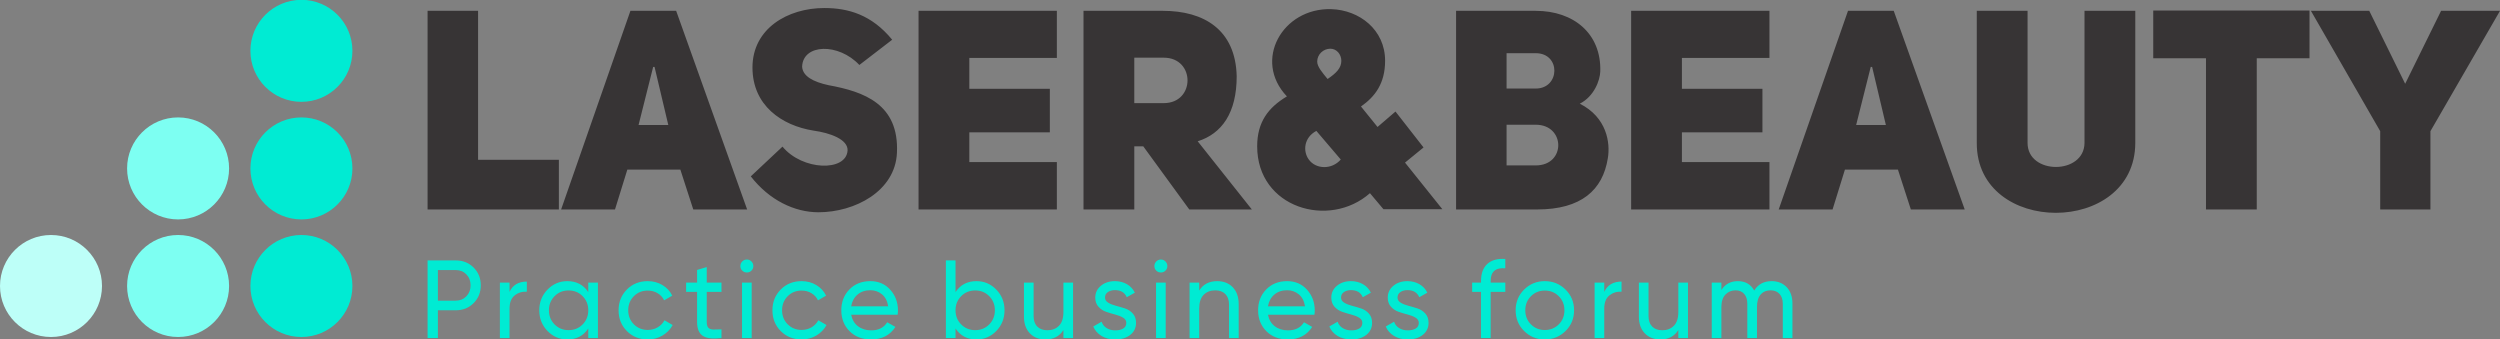 <?xml version="1.0" encoding="UTF-8"?> <svg xmlns="http://www.w3.org/2000/svg" xmlns:xlink="http://www.w3.org/1999/xlink" xmlns:xodm="http://www.corel.com/coreldraw/odm/2003" xml:space="preserve" width="118.533mm" height="16.087mm" version="1.1" style="shape-rendering:geometricPrecision; text-rendering:geometricPrecision; image-rendering:optimizeQuality; fill-rule:evenodd; clip-rule:evenodd" viewBox="0 0 11853.32 1608.66"><rect x="0" y="0" width="11853.32" height="1608.66" fill="#808080" stroke="none"/> <defs> <style type="text/css"> .fil0 {fill:#00EBD3} .fil1 {fill:#7DFFF2} .fil2 {fill:#BDFFF8} .fil3 {fill:#373435;fill-rule:nonzero} .fil4 {fill:#00EBD3;fill-rule:nonzero} </style> </defs> <g id="Слой_x0020_1">  <g id="_2460255914304"> <path class="fil0" d="M1429.1 482.84c-133.54,0 -241.8,-108.27 -241.8,-241.8 0,-133.54 108.26,-241.8 241.8,-241.8 133.55,0 241.8,108.26 241.8,241.8 0,133.53 -108.25,241.8 -241.8,241.8zm0 1114.96c-133.54,0 -241.8,-108.26 -241.8,-241.8 0,-133.54 108.26,-241.8 241.8,-241.8 133.55,0 241.8,108.26 241.8,241.8 0,133.54 -108.25,241.8 -241.8,241.8zm0 -557.48c-133.54,0 -241.8,-108.27 -241.8,-241.81 0,-133.53 108.26,-241.8 241.8,-241.8 133.55,0 241.8,108.27 241.8,241.8 0,133.54 -108.25,241.81 -241.8,241.81z"></path> <path class="fil1" d="M844.39 1040.32c-133.53,0 -241.8,-108.27 -241.8,-241.81 0,-133.53 108.27,-241.8 241.8,-241.8 133.54,0 241.8,108.27 241.8,241.8 0,133.54 -108.26,241.81 -241.8,241.81zm0 557.48c-133.53,0 -241.8,-108.26 -241.8,-241.8 0,-133.54 108.27,-241.8 241.8,-241.8 133.54,0 241.8,108.26 241.8,241.8 0,133.54 -108.26,241.8 -241.8,241.8z"></path> <path class="fil2" d="M241.8 1597.8c-133.53,0 -241.8,-108.26 -241.8,-241.8 0,-133.54 108.27,-241.8 241.8,-241.8 133.54,0 241.81,108.26 241.81,241.8 0,133.54 -108.27,241.8 -241.81,241.8z"></path> <path class="fil3" d="M2027.31 993.09l622.53 0 0 -235.43 -383.1 0 0 -706.33 -239.43 0 0 941.76zm1178.55 -941.76l-216.83 0 -328.55 941.76 255.4 0 58.52 -188.88 251.4 0 61.19 188.88 255.4 0 -336.53 -941.76zm-178.25 541.38l69.17 -275.35 6.65 0 65.17 275.35 -140.99 0zm532.08 243.43c87.79,113.06 207.5,170.26 320.57,170.26 172.92,0 364.46,-99.77 372.45,-282 10.63,-231.45 -156.96,-289.98 -324.57,-320.57 -73.16,-15.97 -122.37,-42.57 -125.04,-87.79 3.99,-109.08 172.93,-113.07 271.36,-7.99l155.63 -119.72c-97.1,-118.38 -207.5,-150.3 -321.9,-150.3 -172.92,0 -340.53,97.1 -340.53,282 0,179.57 138.34,275.34 289.98,299.29 77.16,10.63 163.61,41.22 160.95,94.44 -6.65,101.09 -214.15,95.77 -308.6,-18.62l-150.3 141zm1036.2 -561.34l415.01 0 0 -223.47 -655.77 0 0 941.76 655.77 0 0 -224.8 -415.01 0 0 -140.99 381.76 0 0 -206.19 -381.76 0 0 -146.31zm1042.86 718.29l296.63 0 -256.72 -323.22c114.39,-35.92 184.89,-134.36 184.89,-308.61 -5.32,-220.81 -155.63,-309.93 -349.83,-309.93l-376.45 0 0 941.76 240.77 0 0 -299.29 42.56 0 218.15 299.29zm-260.71 -504.13l0 -215.49 139.67 0c150.31,0 150.31,215.49 0,215.49l-139.67 0zm1238.39 39.9l-85.13 73.16 -78.48 -97.1c66.51,-46.55 114.39,-109.08 114.39,-216.82 0,-147.65 -122.38,-240.76 -255.4,-244.75 -231.44,-6.66 -372.44,243.42 -210.16,413.68 -89.13,53.21 -141,122.38 -141,236.77 0,292.64 341.85,392.4 534.73,222.14l63.85 75.82 279.33 0 -176.91 -220.81 87.8 -71.83 -133.02 -170.26zm-308.6 -297.95c29.26,0 51.87,26.59 51.87,57.19 0,34.59 -23.94,58.53 -65.17,86.46 -25.28,-30.59 -49.23,-58.52 -49.23,-82.47 0,-34.59 29.27,-61.18 62.53,-61.18zm49.21 525.41c-42.56,49.22 -118.38,46.56 -151.64,0 -29.27,-39.9 -22.61,-105.09 35.92,-135.68l115.72 135.68zm1230.4 -417.67c5.33,-179.57 -126.36,-287.32 -305.92,-287.32l-377.78 0 0 941.76 384.42 0c208.83,0 311.26,-91.78 335.2,-243.42 11.97,-71.83 -3.99,-192.88 -133.02,-258.05 67.84,-34.59 95.78,-110.41 97.1,-152.97l0 0zm-444.27 81.14l0 -167.6 138.35 0c119.7,0 115.71,167.6 0,167.6l-138.35 0zm0 364.46l0 -192.87 138.35 0c140.98,0 143.64,192.87 0,192.87l-138.35 0zm831.36 -509.45l415.01 0 0 -223.47 -655.78 0 0 941.76 655.78 0 0 -224.8 -415.01 0 0 -140.99 381.76 0 0 -206.19 -381.76 0 0 -146.31zm1004.29 -223.47l-216.83 0 -328.54 941.76 255.39 0 58.52 -188.88 251.4 0 61.2 188.88 255.39 0 -336.53 -941.76zm-178.25 541.38l69.17 -275.35 6.65 0 65.18 275.35 -141 0zm812.75 -541.38l-240.77 0 0 626.51c-1.33,441.62 750.22,441.62 751.55,0l0 -626.51 -240.76 0 0 626.51c-1.34,151.64 -270.02,151.64 -270.02,0l0 -626.51zm1336.82 224.79l0 -226.12 -740.9 0 0 226.12 250.07 0 0 716.97 240.76 0 0 -716.97 250.07 0zm573.31 716.97l0 -371.11 329.88 -570.65 -279.33 0 -170.27 345.84 -170.26 -345.84 -276.67 0 328.55 570.65 0 371.11 238.1 0z"></path> <path class="fil4" d="M2160.81 1234.66c33.99,0 62.29,11.3 84.88,33.9 22.61,22.6 33.9,50.72 33.9,84.36 0,33.28 -11.29,61.32 -33.9,84.09 -22.59,22.78 -50.89,34.16 -84.88,34.16l-84.62 0 0 131.41 -48.88 0 0 -367.92 133.5 0zm0 190.79c20.33,0 37.15,-6.92 50.46,-20.76 13.31,-13.84 19.98,-31.1 19.98,-51.77 0,-21.03 -6.67,-38.37 -19.98,-52.04 -13.31,-13.66 -30.13,-20.5 -50.46,-20.5l-84.62 0 0 145.07 84.62 0zm255.08 -41.53c15.07,-32.58 42.4,-48.87 81.99,-48.87l0 47.83c-22.43,-1.05 -41.7,4.91 -57.81,17.87 -16.13,12.96 -24.18,33.81 -24.18,62.55l0 139.28 -45.74 0 0 -262.8 45.74 0 0 44.14zm373.33 -44.14l45.73 0 0 262.8 -45.73 0 0 -45.2c-22.78,34.68 -55.89,52.03 -99.34,52.03 -36.79,0 -68.14,-13.4 -94.08,-40.21 -25.93,-26.8 -38.89,-59.48 -38.89,-98.03 0,-38.53 12.96,-71.21 38.89,-98.01 25.94,-26.81 57.29,-40.21 94.08,-40.21 43.45,0 76.56,17.34 99.34,52.03l0 -45.2zm-93.55 225.48c26.63,0 48.87,-9.03 66.75,-27.07 17.87,-18.04 26.8,-40.38 26.8,-67.02 0,-26.62 -8.93,-48.96 -26.8,-67.01 -17.88,-18.04 -40.12,-27.07 -66.75,-27.07 -26.29,0 -48.36,9.03 -66.23,27.07 -17.87,18.05 -26.81,40.39 -26.81,67.01 0,26.64 8.94,48.98 26.81,67.02 17.87,18.04 39.94,27.07 66.23,27.07zm375.43 44.15c-39.59,0 -72.53,-13.22 -98.81,-39.68 -26.28,-26.46 -39.42,-59.31 -39.42,-98.56 0,-39.24 13.14,-72.08 39.42,-98.54 26.28,-26.46 59.22,-39.68 98.81,-39.68 25.94,0 49.23,6.22 69.91,18.66 20.67,12.43 36.09,29.16 46.25,50.19l-38.37 22.08c-6.65,-14.02 -16.91,-25.24 -30.74,-33.64 -13.85,-8.41 -29.53,-12.62 -47.05,-12.62 -26.28,0 -48.27,8.93 -65.96,26.8 -17.7,17.88 -26.54,40.13 -26.54,66.75 0,26.29 8.84,48.36 26.54,66.23 17.69,17.87 39.68,26.81 65.96,26.81 17.52,0 33.29,-4.12 47.31,-12.35 14.01,-8.24 24.7,-19.36 32.05,-33.38l38.9 22.6c-11.21,20.67 -27.33,37.24 -48.35,49.67 -21.03,12.44 -44.32,18.66 -69.91,18.66zm349.68 -225.49l-69.9 0 0 142.45c0,12.96 2.53,22.16 7.62,27.59 5.08,5.43 12.87,8.23 23.39,8.4 10.51,0.19 23.48,-0.08 38.89,-0.78l0 41c-39.94,5.25 -69.2,2.01 -87.77,-9.72 -18.57,-11.74 -27.86,-33.91 -27.86,-66.49l0 -142.45 -52.04 0 0 -44.14 52.04 0 0 -59.92 45.73 -13.66 0 73.58 69.9 0 0 44.14zm120.53 -91.97c-8.76,0 -16.12,-2.98 -22.08,-8.94 -5.95,-5.95 -8.93,-13.13 -8.93,-21.55 0,-8.41 2.98,-15.67 8.93,-21.81 5.96,-6.13 13.32,-9.19 22.08,-9.19 8.41,0 15.6,3.06 21.55,9.19 5.96,6.14 8.94,13.4 8.94,21.81 0,8.42 -2.98,15.6 -8.94,21.55 -5.95,5.96 -13.14,8.94 -21.55,8.94zm-23.13 310.63l0 -262.8 45.73 0 0 262.8 -45.73 0zm282.41 6.83c-39.59,0 -72.53,-13.22 -98.8,-39.68 -26.29,-26.46 -39.42,-59.31 -39.42,-98.56 0,-39.24 13.13,-72.08 39.42,-98.54 26.27,-26.46 59.21,-39.68 98.8,-39.68 25.94,0 49.24,6.22 69.91,18.66 20.67,12.43 36.09,29.16 46.25,50.19l-38.37 22.08c-6.65,-14.02 -16.91,-25.24 -30.74,-33.64 -13.85,-8.41 -29.53,-12.62 -47.05,-12.62 -26.27,0 -48.27,8.93 -65.96,26.8 -17.69,17.88 -26.54,40.13 -26.54,66.75 0,26.29 8.85,48.36 26.54,66.23 17.69,17.87 39.69,26.81 65.96,26.81 17.52,0 33.29,-4.12 47.31,-12.35 14.02,-8.24 24.7,-19.36 32.05,-33.38l38.9 22.6c-11.21,20.67 -27.33,37.24 -48.35,49.67 -21.03,12.44 -44.32,18.66 -69.91,18.66zm235.11 -117.21c4.55,23.48 15.33,41.7 32.33,54.66 16.99,12.97 37.92,19.45 62.8,19.45 34.69,0 59.92,-12.78 75.68,-38.37l38.9 22.07c-25.57,39.6 -64.12,59.4 -115.63,59.4 -41.7,0 -75.6,-13.05 -101.71,-39.16 -26.09,-26.11 -39.14,-59.12 -39.14,-99.08 0,-39.59 12.78,-72.53 38.36,-98.8 25.58,-26.28 58.7,-39.42 99.34,-39.42 38.54,0 69.99,13.57 94.34,40.73 24.35,27.16 36.53,59.83 36.53,98.03 0,6.65 -0.52,13.48 -1.57,20.49l-220.23 0zm90.93 -116.15c-24.53,0 -44.85,6.91 -60.97,20.76 -16.11,13.83 -26.11,32.32 -29.96,55.45l175.55 0c-3.85,-24.88 -13.67,-43.8 -29.44,-56.77 -15.76,-12.96 -34.16,-19.44 -55.18,-19.44zm503.16 -43.1c36.79,0 68.16,13.4 94.08,40.21 25.93,26.8 38.9,59.48 38.9,98.01 0,38.55 -12.97,71.23 -38.9,98.03 -25.92,26.81 -57.29,40.21 -94.08,40.21 -43.45,0 -76.56,-17.35 -99.34,-52.03l0 45.2 -45.73 0 0 -367.92 45.73 0 0 150.32c22.78,-34.69 55.89,-52.03 99.34,-52.03zm-5.78 232.31c26.28,0 48.35,-9.03 66.22,-27.07 17.88,-18.04 26.81,-40.38 26.81,-67.02 0,-26.62 -8.93,-48.96 -26.81,-67.01 -17.87,-18.04 -39.94,-27.07 -66.22,-27.07 -26.62,0 -48.88,9.03 -66.75,27.07 -17.87,18.05 -26.81,40.39 -26.81,67.01 0,26.64 8.94,48.98 26.81,67.02 17.87,18.04 40.13,27.07 66.75,27.07zm418.02 -225.48l45.72 0 0 262.8 -45.72 0 0 -37.85c-18.58,29.79 -46.96,44.68 -85.16,44.68 -30.83,0 -55.53,-9.72 -74.1,-29.17 -18.57,-19.45 -27.86,-45.82 -27.86,-79.1l0 -161.36 45.73 0 0 158.73c0,21.37 5.78,37.93 17.35,49.67 11.55,11.74 27.5,17.61 47.82,17.61 22.78,0 41.17,-7.1 55.19,-21.29 14.01,-14.19 21.03,-36 21.03,-65.44l0 -139.28zm197.25 70.95c0,10.17 5.08,18.31 15.25,24.44 10.15,6.13 22.42,11.04 36.79,14.72 14.37,3.69 28.72,7.89 43.09,12.61 14.37,4.74 26.64,12.8 36.79,24.18 10.17,11.39 15.25,26.02 15.25,43.89 0,23.83 -9.2,42.92 -27.6,57.29 -18.39,14.37 -41.96,21.55 -70.69,21.55 -25.58,0 -47.48,-5.61 -65.7,-16.82 -18.22,-11.21 -31.18,-26.1 -38.89,-44.67l39.41 -22.61c4.22,12.62 12.09,22.61 23.66,29.96 11.56,7.37 25.41,11.04 41.52,11.04 15.07,0 27.51,-2.89 37.32,-8.67 9.82,-5.78 14.72,-14.81 14.72,-27.07 0,-10.16 -5.09,-18.31 -15.25,-24.44 -10.15,-6.13 -22.42,-11.04 -36.79,-14.72 -14.37,-3.67 -28.73,-7.97 -43.09,-12.87 -14.37,-4.91 -26.64,-12.97 -36.79,-24.18 -10.17,-11.21 -15.25,-25.58 -15.25,-43.1 0,-22.78 8.84,-41.52 26.54,-56.24 17.7,-14.72 39.86,-22.07 66.49,-22.07 21.37,0 40.39,4.81 57.03,14.45 16.65,9.64 29.17,23.04 37.58,40.21l-38.37 21.55c-9.46,-22.43 -28.2,-33.64 -56.24,-33.64 -12.96,0 -24.01,3.07 -33.12,9.2 -9.11,6.13 -13.66,14.81 -13.66,26.01zm265.06 -118.78c-8.75,0 -16.11,-2.98 -22.07,-8.94 -5.95,-5.95 -8.93,-13.13 -8.93,-21.55 0,-8.41 2.98,-15.67 8.93,-21.81 5.96,-6.13 13.32,-9.19 22.07,-9.19 8.42,0 15.61,3.06 21.56,9.19 5.96,6.14 8.93,13.4 8.93,21.81 0,8.42 -2.97,15.6 -8.93,21.55 -5.95,5.96 -13.14,8.94 -21.56,8.94zm-23.12 310.63l0 -262.8 45.73 0 0 262.8 -45.73 0zm289.78 -269.63c30.83,0 55.53,9.72 74.1,29.16 18.57,19.46 27.85,45.82 27.85,79.1l0 161.37 -45.72 0 0 -158.74c0,-21.37 -5.78,-37.92 -17.35,-49.66 -11.55,-11.74 -27.5,-17.61 -47.82,-17.61 -22.78,0 -41.18,7.09 -55.2,21.29 -14,14.19 -21.02,36 -21.02,65.44l0 139.28 -45.73 0 0 -262.8 45.73 0 0 37.84c18.58,-29.78 46.96,-44.67 85.16,-44.67zm240.88 159.25c4.56,23.48 15.33,41.7 32.33,54.66 16.99,12.97 37.92,19.45 62.81,19.45 34.68,0 59.91,-12.78 75.68,-38.37l38.89 22.07c-25.57,39.6 -64.12,59.4 -115.63,59.4 -41.7,0 -75.6,-13.05 -101.7,-39.16 -26.1,-26.11 -39.15,-59.12 -39.15,-99.08 0,-39.59 12.78,-72.53 38.36,-98.8 25.58,-26.28 58.7,-39.42 99.34,-39.42 38.54,0 69.99,13.57 94.34,40.73 24.35,27.16 36.53,59.83 36.53,98.03 0,6.65 -0.52,13.48 -1.57,20.49l-220.23 0zm90.93 -116.15c-24.53,0 -44.85,6.91 -60.97,20.76 -16.11,13.83 -26.11,32.32 -29.96,55.45l175.55 0c-3.85,-24.88 -13.66,-43.8 -29.44,-56.77 -15.76,-12.96 -34.16,-19.44 -55.18,-19.44zm255.6 34.68c0,10.17 5.08,18.31 15.25,24.44 10.15,6.13 22.42,11.04 36.79,14.72 14.37,3.69 28.72,7.89 43.09,12.61 14.37,4.74 26.64,12.8 36.79,24.18 10.17,11.39 15.25,26.02 15.25,43.89 0,23.83 -9.2,42.92 -27.6,57.29 -18.39,14.37 -41.96,21.55 -70.69,21.55 -25.58,0 -47.48,-5.61 -65.7,-16.82 -18.22,-11.21 -31.18,-26.1 -38.89,-44.67l39.41 -22.61c4.22,12.62 12.09,22.61 23.66,29.96 11.56,7.37 25.41,11.04 41.52,11.04 15.07,0 27.51,-2.89 37.32,-8.67 9.81,-5.78 14.72,-14.81 14.72,-27.07 0,-10.16 -5.09,-18.31 -15.25,-24.44 -10.15,-6.13 -22.42,-11.04 -36.79,-14.72 -14.37,-3.67 -28.73,-7.97 -43.09,-12.87 -14.37,-4.91 -26.64,-12.97 -36.8,-24.18 -10.16,-11.21 -15.25,-25.58 -15.25,-43.1 0,-22.78 8.85,-41.52 26.55,-56.24 17.7,-14.72 39.86,-22.07 66.49,-22.07 21.37,0 40.39,4.81 57.03,14.45 16.65,9.64 29.17,23.04 37.57,40.21l-38.36 21.55c-9.46,-22.43 -28.21,-33.64 -56.24,-33.64 -12.96,0 -24.01,3.07 -33.12,9.2 -9.11,6.13 -13.66,14.81 -13.66,26.01zm267.69 0c0,10.17 5.09,18.31 15.25,24.44 10.16,6.13 22.43,11.04 36.79,14.72 14.37,3.69 28.73,7.89 43.1,12.61 14.36,4.74 26.63,12.8 36.79,24.18 10.16,11.39 15.25,26.02 15.25,43.89 0,23.83 -9.2,42.92 -27.6,57.29 -18.39,14.37 -41.96,21.55 -70.7,21.55 -25.57,0 -47.47,-5.61 -65.69,-16.82 -18.22,-11.21 -31.19,-26.1 -38.89,-44.67l39.41 -22.61c4.21,12.62 12.09,22.61 23.66,29.96 11.55,7.37 25.4,11.04 41.51,11.04 15.07,0 27.51,-2.89 37.33,-8.67 9.81,-5.78 14.72,-14.81 14.72,-27.07 0,-10.16 -5.09,-18.31 -15.25,-24.44 -10.16,-6.13 -22.43,-11.04 -36.8,-14.72 -14.36,-3.67 -28.72,-7.97 -43.09,-12.87 -14.37,-4.91 -26.64,-12.97 -36.79,-24.18 -10.16,-11.21 -15.25,-25.58 -15.25,-43.1 0,-22.78 8.85,-41.52 26.55,-56.24 17.7,-14.72 39.86,-22.07 66.49,-22.07 21.37,0 40.38,4.81 57.03,14.45 16.64,9.64 29.16,23.04 37.57,40.21l-38.37 21.55c-9.46,-22.43 -28.2,-33.64 -56.23,-33.64 -12.97,0 -24.01,3.07 -33.12,9.2 -9.11,6.13 -13.67,14.81 -13.67,26.01zm511.06 -138.75c-46.25,-3.86 -69.38,16.12 -69.38,59.91l0 7.89 69.38 0 0 44.14 -69.38 0 0 218.66 -45.73 0 0 -218.66 -42.05 0 0 -44.14 42.05 0 0 -7.89c0,-35.38 9.9,-62.19 29.7,-80.41 19.79,-18.22 48.27,-26.11 85.41,-23.65l0 44.15zm285.56 297.49c-26.98,26.63 -59.74,39.94 -98.29,39.94 -38.54,0 -71.22,-13.31 -98.02,-39.94 -26.8,-26.64 -40.21,-59.4 -40.21,-98.3 0,-38.89 13.41,-71.64 40.21,-98.28 26.8,-26.63 59.48,-39.94 98.02,-39.94 38.55,0 71.31,13.31 98.29,39.94 26.98,26.64 40.47,59.39 40.47,98.28 0,38.9 -13.49,71.66 -40.47,98.3zm-98.29 -4.74c26.28,0 48.36,-8.93 66.23,-26.8 17.87,-17.88 26.81,-40.12 26.81,-66.76 0,-26.62 -8.94,-48.87 -26.81,-66.75 -17.87,-17.87 -39.95,-26.8 -66.23,-26.8 -25.93,0 -47.83,8.93 -65.7,26.8 -17.87,17.88 -26.81,40.13 -26.81,66.75 0,26.64 8.94,48.88 26.81,66.76 17.87,17.87 39.77,26.8 65.7,26.8zm281.88 -180.81c15.07,-32.58 42.4,-48.87 81.99,-48.87l0 47.83c-22.42,-1.05 -41.69,4.91 -57.81,17.87 -16.12,12.96 -24.18,33.81 -24.18,62.55l0 139.28 -45.73 0 0 -262.8 45.73 0 0 44.14zm351.27 -44.14l45.72 0 0 262.8 -45.72 0 0 -37.85c-18.57,29.79 -46.95,44.68 -85.15,44.68 -30.83,0 -55.53,-9.72 -74.1,-29.17 -18.57,-19.45 -27.87,-45.82 -27.87,-79.1l0 -161.36 45.74 0 0 158.73c0,21.37 5.77,37.93 17.34,49.67 11.56,11.74 27.5,17.61 47.83,17.61 22.78,0 41.17,-7.1 55.18,-21.29 14.02,-14.19 21.03,-36 21.03,-65.44l0 -139.28zm442.19 -6.83c29.44,0 53.26,9.55 71.48,28.64 18.22,19.09 27.33,44.94 27.33,77.53l0 163.46 -45.72 0 0 -161.89c0,-20.31 -5.26,-36.09 -15.77,-47.3 -10.51,-11.21 -24.52,-16.82 -42.05,-16.82 -19.62,0 -35.3,6.57 -47.04,19.71 -11.74,13.14 -17.6,33.21 -17.6,60.18l0 146.12 -45.74 0 0 -161.89c0,-20.31 -4.98,-36.09 -14.98,-47.3 -9.98,-11.21 -23.55,-16.82 -40.73,-16.82 -19.26,0 -35.3,6.66 -48.09,19.98 -12.79,13.31 -19.18,33.28 -19.18,59.91l0 146.12 -45.73 0 0 -262.8 45.73 0 0 35.22c17.87,-28.04 43.97,-42.05 78.32,-42.05 35.38,0 61.14,14.89 77.25,44.67 18.22,-29.78 45.73,-44.67 82.52,-44.67z"></path> </g> </g> </svg> 